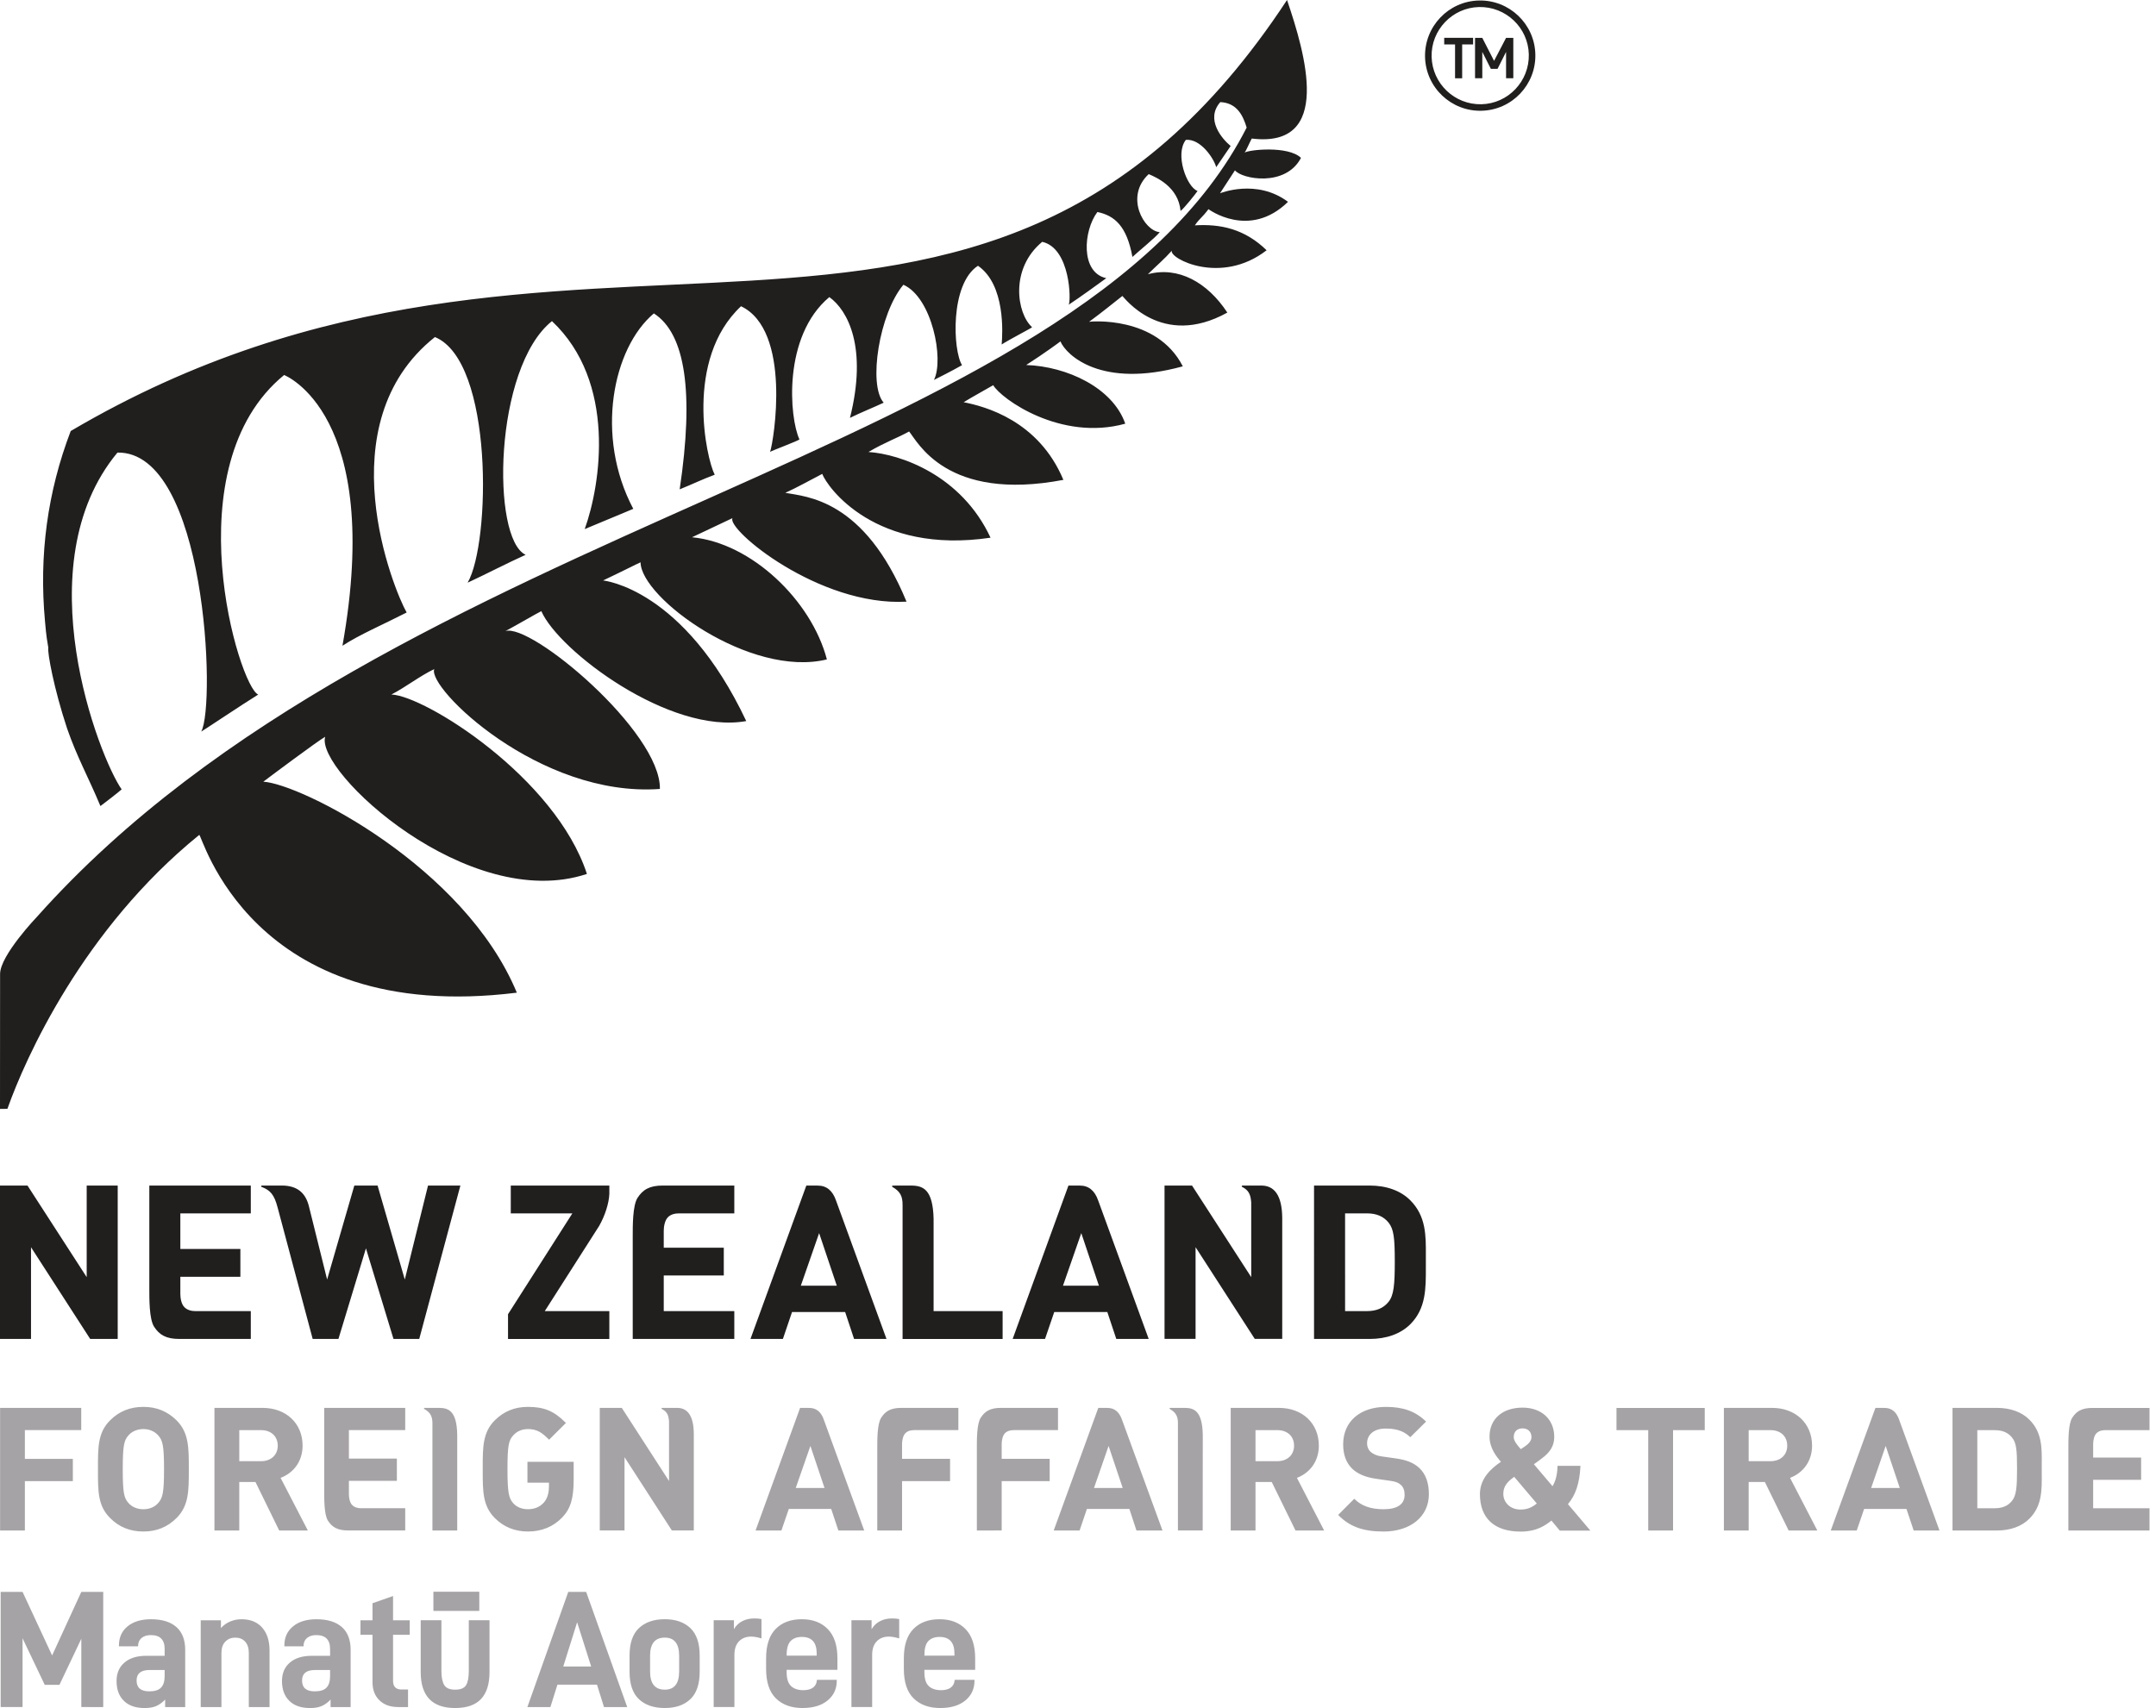 <svg xmlns:inkscape="http://www.inkscape.org/namespaces/inkscape" xmlns:sodipodi="http://sodipodi.sourceforge.net/DTD/sodipodi-0.dtd" xmlns="http://www.w3.org/2000/svg" xmlns:svg="http://www.w3.org/2000/svg" width="265" height="210" viewBox="0 0 265 210" id="svg5" inkscape:version="1.1.2 (b8e25be833, 2022-02-05)" sodipodi:docname="NZFAT.svg"><defs id="defs2"></defs><path id="path92485" style="fill:#211e1e;fill-opacity:1;fill-rule:nonzero;stroke:none;stroke-width:1.333" d="m 187.911,6.687 c 0.073,3.297 -2.526,6.047 -5.823,6.13 -3.302,0.073 -6.036,-2.542 -6.125,-5.828 -0.083,-3.297 2.536,-6.047 5.828,-6.125 3.297,-0.073 6.042,2.531 6.12,5.823 m -6.146,-6.625 c -3.734,0.089 -6.698,3.203 -6.609,6.953 0.094,3.734 3.214,6.703 6.953,6.599 3.734,-0.089 6.698,-3.203 6.604,-6.943 -0.088,-3.734 -3.208,-6.703 -6.948,-6.609 M 24.484,102.651 c 0.286,-0.344 6.188,23.469 39.042,19.391 C 57.089,106.531 37,96.38 32.365,96.104 c 0.891,-0.677 6.672,-5 7.604,-5.521 C 38.708,94.776 57.562,112.292 72.141,107.443 68.266,95.578 52.245,85.547 48.109,85.385 49.839,84.495 51.578,83.12 53.38,82.255 52.438,84.521 66.286,98.083 81.109,96.995 81.245,89.958 65.208,76.521 62.115,77.594 63.589,76.807 65.844,75.479 66.536,75.135 68.646,79.99 82.312,90.339 91.724,88.651 84.031,72.339 74.219,71.375 74.125,71.365 c 2.609,-1.24 4.146,-2.036 4.609,-2.234 0.026,4.38 13.5,14.245 22.901,11.938 -1.906,-7.271 -9.307,-14.339 -16.578,-15.016 1.719,-0.807 3.651,-1.729 4.974,-2.354 -0.771,1.37 10.609,10.87 21.391,10.271 C 106.214,61.328 99.078,61.068 96.526,60.589 c 1.438,-0.651 3.016,-1.536 4.536,-2.328 0.615,1.62 6.495,9.953 20.688,7.844 -3.578,-7.693 -11.078,-10.276 -15.005,-10.536 2.026,-1.198 3.526,-1.703 4.995,-2.521 1.005,1.172 4.542,8.688 18.964,5.948 -3.052,-7.307 -9.667,-9.042 -12.26,-9.547 1.219,-0.745 2.672,-1.526 3.635,-2.094 0.964,1.672 8.297,6.932 16.229,4.734 -1.526,-4.406 -7.146,-7.042 -12.177,-7.214 2.203,-1.411 4.24,-2.906 4.208,-2.906 0.724,1.714 5.036,5.823 15.042,3.068 -3.214,-6.292 -11.427,-5.516 -11.516,-5.474 1.974,-1.464 2.552,-1.979 4.089,-3.177 0.151,0.078 4.797,6.542 12.901,2.042 -2.448,-3.729 -6.047,-5.719 -9.766,-4.714 1.094,-1.083 2.031,-1.865 2.943,-2.896 -0.365,0.938 6.031,4.307 11.651,-0.052 -2.693,-2.615 -5.635,-3.255 -8.823,-3.062 0.646,-0.927 0.818,-0.854 1.677,-1.99 0,0 5.021,3.75 9.776,-0.901 -3.87,-2.891 -8.344,-1.052 -8.359,-1.052 l 1.839,-2.823 c 0.807,1.073 6.219,2.109 8.115,-1.531 -1.573,-1.516 -6.422,-1.005 -6.938,-0.641 0.151,-0.135 0.589,-1.177 0.885,-1.734 C 163.88,18.26 160.432,6.578 158.193,0 120.391,57.521 70.146,16.823 8.693,52.99 5.839,60.458 4.776,68.26 5.531,76.385 c 0.088,0.807 0.088,1.438 0.406,3.24 -0.13,0.552 0.677,5.01 2.312,9.943 1.224,3.531 2.578,5.901 4.094,9.531 0.891,-0.677 1.911,-1.448 2.609,-2.052 -2.75,-3.906 -11.984,-27.589 -0.516,-41.406 10.885,-0.187 12.12,31 10.297,34.302 0.073,-0.01 5.078,-3.359 7.005,-4.552 -2.333,-0.922 -10.568,-28.026 3.182,-39.286 0,0 12.271,4.703 7.172,33.286 2.089,-1.37 5.005,-2.609 7.891,-4.089 -1.568,-2.724 -9.948,-23.193 3.474,-33.865 7.219,2.964 6.854,25.318 4.021,30.198 2.307,-1.068 4.802,-2.375 7.13,-3.427 -4.245,-1.958 -3.922,-22.995 3.234,-28.729 7.948,7.49 6.01,20.057 4.026,25.568 0,0 6,-2.495 5.969,-2.49 -4.734,-8.937 -2.531,-19.766 2.531,-24.026 3.88,2.495 4.953,9.703 3.172,21.63 1.688,-0.682 2.661,-1.182 4.307,-1.797 -1.026,-1.958 -3.75,-14.156 3.234,-20.714 6.245,2.979 4.036,16.531 3.573,17.906 0.062,-0.094 3.656,-1.432 3.604,-1.542 -1.229,-2.63 -2.089,-12.656 3.677,-17.49 2.286,1.641 4.708,6.208 2.536,14.849 1.333,-0.656 2.781,-1.229 4.146,-1.865 -1.943,-2.182 -0.542,-10.979 2.422,-14.5 3.51,1.557 5.026,9.172 3.755,11.703 0.875,-0.448 2.01,-1 3.453,-1.818 -1.13,-1.781 -1.495,-9.979 1.958,-12.219 3.385,2.333 3.031,8.333 2.911,9.677 0.974,-0.63 3.802,-2.083 3.74,-2.125 -1.875,-1.677 -2.766,-7.177 1.245,-10.495 3.479,0.781 3.562,7.312 3.25,7.734 1.365,-0.891 3.516,-2.464 4.625,-3.266 -3.203,-0.693 -2.823,-5.844 -1.094,-8.135 2.12,0.443 3.615,1.724 4.307,5.526 0.823,-0.76 2.776,-2.333 3.359,-3.047 -1.932,-0.151 -4.344,-4.365 -1.359,-7.135 0.885,0.375 3.651,1.542 3.917,4.526 0.396,-0.276 1.865,-2.12 2.089,-2.453 -1.333,-0.49 -2.818,-4.526 -1.438,-6.286 1.828,-0.167 3.458,2.312 3.729,3.359 l 1.776,-2.604 c -1.026,-0.844 -3.151,-3.266 -1.271,-5.396 2.063,0.099 2.792,1.661 3.24,3.13 C 132.464,56.531 48.427,63.536 4.578,112.677 c 0,0 -4.568,4.771 -4.568,7.062 L 2e-5,136.333 0.911,136.323 C 3.12,130.083 10.208,114.229 24.484,102.651 M 186.005,9.62 V 4.656 h -0.891 L 183.641,7.484 182.193,4.656 h -0.891 v 4.964 h 0.891 V 6.38 l 1.052,2.083 h 0.823 l 1.047,-2.083 v 3.24 h 0.891 m -4.943,-4.156 v -0.812 h -3.552 v 0.812 h 1.333 v 4.161 h 0.875 V 5.464 h 1.344 M 73.651,150.708 c 0.703,-1.24 1.193,-2.75 1.245,-3.922 V 145.755 H 62.781 v 3.422 h 7.568 l -7.906,12.396 v 3.042 h 12.453 v -3.422 h -7.938 l 6.693,-10.484 m -33.443,6.599 3.344,-11.552 h 2.859 l 3.344,11.552 2.854,-11.552 h 3.979 l -5.057,18.854 h -3.167 l -3.385,-11.135 -3.38,11.135 h -3.167 l -4.312,-16.167 c -0.417,-1.583 -0.891,-2.099 -1.943,-2.516 l -0.052,-0.011 c -0.016,-0.021 -0.031,-0.052 -0.031,-0.073 0,-0.052 0.031,-0.088 0.088,-0.088 h 2.516 c 1.818,0.021 2.88,0.88 3.286,2.604 l 2.224,8.948 m 58.224,0.761 2.25,-6.464 2.172,6.464 z m 4.328,-10.469 c -0.422,-1.229 -1.172,-1.844 -2.26,-1.839 l -1.391,-0.005 -6.865,18.859 h 3.984 l 1.125,-3.312 h 6.526 l 1.099,3.312 h 3.984 l -6.203,-17.016 m 27.896,10.469 2.25,-6.464 2.167,6.464 z m 4.328,-10.469 c -0.422,-1.229 -1.182,-1.844 -2.26,-1.839 l -1.396,-0.005 -6.859,18.859 h 3.979 l 1.135,-3.312 h 6.521 l 1.104,3.312 h 3.984 l -6.208,-17.016 m 18.807,6.609 v -6.38 c -0.068,-0.979 -0.318,-1.495 -1.094,-1.896 l -0.042,-0.016 c -0.016,-0.021 -0.036,-0.047 -0.036,-0.068 0,-0.052 0.042,-0.088 0.088,-0.088 h 2.198 c 1.766,-0.068 2.667,1.255 2.698,3.943 v 14.906 h -3.375 l -7.276,-11.276 v 11.276 H 143.136 V 145.755 h 3.38 l 7.276,11.26 v -2.807 m -139.323,10.401 H 11.083 L 3.812,153.339 v 11.271 H 0 V 145.755 h 3.38 l 7.276,11.26 V 145.755 h 3.812 v 18.854 M 114.75,161.193 h 8.484 v 3.422 H 110.938 v -16.427 c 0.021,-1.188 -0.344,-1.734 -1.234,-2.255 l -0.036,-0.016 c -0.016,-0.021 -0.021,-0.042 -0.021,-0.073 0,-0.052 0.031,-0.083 0.078,-0.083 l 2.229,-0.005 c 1.51,0 2.708,0.458 2.797,4.068 v 11.37 M 30.828,145.76 H 18.354 v 12.62 c 0,1.266 -0.026,3.771 0.583,4.724 0.651,1.01 1.479,1.51 3.104,1.51 h 8.786 v -3.422 h -6.781 c -0.479,0 -0.995,-0.099 -1.38,-0.484 -0.38,-0.37 -0.5,-1.13 -0.5,-1.63 v -2.109 h 7.38 v -3.417 h -7.38 v -4.375 h 8.661 v -3.417 m 59.427,18.849 H 77.771 v -12.62 c 0,-1.26 -0.016,-3.776 0.589,-4.719 0.651,-1.01 1.479,-1.516 3.099,-1.516 h 8.797 v 3.422 h -6.792 c -0.474,0 -0.995,0.099 -1.37,0.474 -0.38,0.385 -0.51,1.141 -0.51,1.646 v 2.099 h 7.38 v 3.411 h -7.38 v 4.385 h 8.672 v 3.417 m 75.073,-3.417 H 168 c 1.182,0 2.031,-0.359 2.661,-1.125 0.661,-0.818 0.776,-2.13 0.776,-4.964 0,-2.896 -0.12,-3.995 -0.776,-4.807 -0.63,-0.76 -1.479,-1.12 -2.661,-1.12 h -2.672 z m 3.016,3.422 h -6.833 V 145.755 h 6.833 c 2.078,0 3.813,0.625 5,1.813 1.938,1.948 1.927,4.323 1.911,6.833 v 1.406 c 0.005,2.594 0.026,5.052 -1.911,7 -1.187,1.177 -2.917,1.807 -5,1.807"></path><path id="path92575" style="clip-rule:nonzero;fill:#a6a3a6;fill-opacity:1;fill-rule:nonzero;stroke:none;stroke-width:1.333" d="m 113.62,203.484 v 0.062 h 3.693 v -0.266 c 0,-1.354 -0.609,-2.031 -1.828,-2.031 -0.599,0 -1.062,0.172 -1.385,0.51 -0.323,0.344 -0.479,0.922 -0.479,1.724 z m 0,2.094 c 0,0.797 0.177,1.365 0.531,1.708 0.354,0.339 0.865,0.51 1.521,0.51 0.505,0 0.901,-0.104 1.188,-0.318 0.286,-0.214 0.443,-0.51 0.474,-0.896 l 0.021,-0.057 h 2.422 v 0.099 c 0,1.016 -0.38,1.828 -1.13,2.443 -0.755,0.615 -1.776,0.922 -3.078,0.922 -1.37,0 -2.458,-0.391 -3.266,-1.177 -0.807,-0.786 -1.208,-2 -1.208,-3.646 v -1.292 c 0,-1.599 0.391,-2.802 1.172,-3.599 0.776,-0.802 1.849,-1.203 3.219,-1.203 1.344,0 2.406,0.406 3.193,1.214 0.786,0.807 1.182,2.005 1.182,3.589 v 1.417 h -6.24 v 0.286 m -6.49,-6.38 v 1.104 c 0.26,-0.448 0.609,-0.781 1.052,-1 0.438,-0.224 0.927,-0.328 1.474,-0.328 0.318,0 0.604,0.026 0.865,0.078 v 2.38 c -0.479,-0.146 -0.906,-0.224 -1.276,-0.224 -0.615,0 -1.109,0.193 -1.484,0.583 -0.38,0.391 -0.562,0.948 -0.562,1.672 v 6.406 h -2.547 v -10.672 h 2.479 m -10.443,4.286 v 0.062 h 3.693 v -0.266 c 0,-1.354 -0.604,-2.031 -1.823,-2.031 -0.604,0 -1.062,0.172 -1.385,0.51 -0.323,0.344 -0.484,0.922 -0.484,1.724 z m 0,2.094 c 0,0.797 0.177,1.365 0.536,1.708 0.354,0.339 0.859,0.51 1.516,0.51 0.505,0 0.906,-0.104 1.193,-0.318 0.286,-0.214 0.443,-0.51 0.469,-0.896 l 0.021,-0.057 h 2.427 v 0.099 c 0,1.016 -0.38,1.828 -1.135,2.443 -0.75,0.615 -1.776,0.922 -3.078,0.922 -1.365,0 -2.453,-0.391 -3.26,-1.177 -0.807,-0.786 -1.214,-2 -1.214,-3.646 v -1.292 c 0,-1.599 0.391,-2.802 1.172,-3.599 0.781,-0.802 1.854,-1.203 3.224,-1.203 1.339,0 2.401,0.406 3.188,1.214 0.792,0.807 1.182,2.005 1.182,3.589 v 1.417 H 96.688 v 0.286 m -6.484,-6.38 v 1.104 c 0.26,-0.448 0.609,-0.781 1.047,-1 0.438,-0.224 0.932,-0.328 1.479,-0.328 0.312,0 0.599,0.026 0.865,0.078 v 2.38 c -0.479,-0.146 -0.906,-0.224 -1.276,-0.224 -0.615,0 -1.109,0.193 -1.49,0.583 -0.375,0.391 -0.562,0.948 -0.562,1.672 v 6.406 h -2.547 v -10.672 h 2.484 m -6.729,4.37 c 0,-1.49 -0.589,-2.234 -1.766,-2.234 -1.203,0 -1.807,0.745 -1.807,2.234 v 1.932 c 0,1.49 0.604,2.234 1.807,2.234 1.177,0 1.766,-0.745 1.766,-2.234 z m -6.094,1.953 v -1.995 c 0,-1.516 0.385,-2.641 1.156,-3.365 0.776,-0.724 1.833,-1.089 3.172,-1.089 1.328,0 2.375,0.365 3.141,1.089 C 85.615,200.885 86,202.01 86,203.526 v 1.995 c 0,1.531 -0.385,2.661 -1.151,3.385 -0.766,0.724 -1.812,1.083 -3.141,1.083 -1.339,0 -2.396,-0.359 -3.172,-1.083 -0.771,-0.724 -1.156,-1.854 -1.156,-3.385 m -6.443,-6.078 -1.703,5.438 h 3.427 z m -2.422,7.677 -0.865,2.75 h -2.828 l 5.026,-14.161 h 2.198 l 5.047,14.161 h -2.854 l -0.859,-2.75 H 68.516 M 58.911,195.688 v 2.359 h -5.641 v -2.359 h 5.641 m -7.203,3.51 h 2.547 v 6.24 c 0,0.75 0.115,1.323 0.339,1.714 0.224,0.385 0.677,0.583 1.344,0.583 0.672,0 1.12,-0.187 1.344,-0.552 0.229,-0.37 0.339,-0.953 0.339,-1.745 v -6.24 h 2.547 v 6.359 c 0,1.479 -0.349,2.589 -1.047,3.328 -0.698,0.74 -1.76,1.104 -3.182,1.104 -2.818,0 -4.229,-1.474 -4.229,-4.432 v -6.359 m -3.401,7.427 c 0,0.724 0.344,1.089 1.042,1.089 h 0.802 v 2.156 h -1.208 c -0.974,0 -1.745,-0.276 -2.312,-0.833 -0.568,-0.552 -0.849,-1.302 -0.849,-2.245 v -5.807 h -1.479 v -1.786 h 1.479 v -2.094 l 2.526,-0.885 v 2.979 h 2.052 v 1.786 h -2.052 v 5.641 m -7.74,-0.552 v -0.76 h -1.844 c -1.068,0 -1.599,0.432 -1.599,1.292 0,0.891 0.516,1.333 1.557,1.333 0.672,0 1.151,-0.151 1.448,-0.458 0.292,-0.307 0.438,-0.776 0.438,-1.406 z m 2.526,-3.224 v 7.021 h -2.464 v -0.922 c -0.354,0.37 -0.719,0.635 -1.099,0.797 -0.375,0.167 -0.849,0.245 -1.422,0.245 -1.099,0 -1.948,-0.292 -2.547,-0.88 -0.604,-0.589 -0.906,-1.401 -0.906,-2.443 0,-0.958 0.323,-1.714 0.969,-2.266 0.641,-0.552 1.536,-0.833 2.688,-0.833 h 2.255 v -0.839 c 0,-1.141 -0.568,-1.708 -1.703,-1.708 -0.479,0 -0.854,0.125 -1.135,0.359 -0.281,0.245 -0.422,0.557 -0.422,0.958 v 0.062 h -2.359 v -0.083 c 0,-1 0.354,-1.792 1.068,-2.37 0.708,-0.583 1.667,-0.875 2.87,-0.875 1.354,0 2.396,0.318 3.12,0.953 0.724,0.635 1.089,1.578 1.089,2.823 m -15.943,-3.651 v 0.964 c 0.312,-0.354 0.693,-0.625 1.135,-0.813 0.448,-0.182 0.906,-0.276 1.391,-0.276 1.094,0 1.943,0.344 2.542,1.026 0.604,0.688 0.906,1.62 0.906,2.813 v 6.958 h -2.547 v -6.651 c 0,-0.599 -0.151,-1.068 -0.453,-1.396 -0.302,-0.328 -0.703,-0.49 -1.214,-0.49 -0.49,0 -0.896,0.161 -1.219,0.49 -0.323,0.328 -0.479,0.797 -0.479,1.396 v 6.651 h -2.547 v -10.672 h 2.484 m -6.917,6.875 v -0.76 h -1.849 c -1.068,0 -1.599,0.432 -1.599,1.292 0,0.891 0.521,1.333 1.562,1.333 0.667,0 1.151,-0.151 1.443,-0.458 0.297,-0.307 0.443,-0.776 0.443,-1.406 z m 2.526,-3.224 v 7.021 h -2.464 v -0.922 c -0.354,0.37 -0.724,0.635 -1.099,0.797 -0.375,0.167 -0.849,0.245 -1.427,0.245 -1.094,0 -1.943,-0.292 -2.542,-0.88 -0.604,-0.589 -0.906,-1.401 -0.906,-2.443 0,-0.958 0.323,-1.714 0.969,-2.266 0.641,-0.552 1.536,-0.833 2.688,-0.833 h 2.255 v -0.839 c 0,-1.141 -0.568,-1.708 -1.703,-1.708 -0.479,0 -0.859,0.125 -1.141,0.359 -0.276,0.245 -0.422,0.557 -0.422,0.958 v 0.062 h -2.354 v -0.083 c 0,-1 0.354,-1.792 1.062,-2.37 0.714,-0.583 1.672,-0.875 2.875,-0.875 1.354,0 2.396,0.318 3.12,0.953 0.724,0.635 1.089,1.578 1.089,2.823 m -10.073,7.021 H 9.995 v -8.396 l -2.688,5.667 H 5.5 l -2.729,-5.729 v 8.458 h -2.688 v -14.161 h 2.688 l 3.635,7.818 3.589,-7.818 h 2.693 v 14.161 m 174.458,-34.26 c -0.682,0 -1.089,0.406 -1.089,1.073 0,0.458 0.396,0.938 0.865,1.479 0.208,-0.125 0.521,-0.349 0.521,-0.349 0.542,-0.37 0.792,-0.734 0.792,-1.13 0,-0.651 -0.427,-1.073 -1.089,-1.073 m -1.031,5.958 c -0.854,0.609 -1.339,1.167 -1.339,2.083 0,1.109 0.901,1.938 2.094,1.938 0.786,0 1.375,-0.214 2.021,-0.745 z m 0.781,6.729 c -3.214,0 -4.995,-1.641 -4.995,-4.604 0,-1.969 1.443,-3.203 2.583,-3.974 -0.542,-0.625 -1.401,-1.682 -1.401,-3.104 0,-2.167 1.594,-3.557 4.062,-3.557 2.328,0 3.891,1.438 3.891,3.599 0,1.068 -0.479,1.885 -1.562,2.672 -0.026,0.021 -0.552,0.427 -0.938,0.688 l 2.286,2.698 c 0.365,-0.573 0.578,-1.365 0.615,-2.375 l 0.005,-0.125 h 2.813 l -0.005,0.135 c -0.109,2.021 -0.599,3.479 -1.531,4.573 l 2.76,3.255 h -3.76 l -1.026,-1.234 c -0.703,0.542 -1.74,1.354 -3.797,1.354 m 77.307,-0.135 h -9.974 v -10.089 c 0,-1.005 -0.016,-3.016 0.474,-3.771 0.516,-0.807 1.188,-1.208 2.479,-1.208 h 7.021 v 2.729 h -5.427 c -0.37,0 -0.786,0.078 -1.094,0.385 -0.302,0.302 -0.406,0.906 -0.406,1.313 v 1.677 h 5.896 v 2.729 h -5.896 v 3.5 h 6.927 v 2.734 m -211.052,-11.125 v -2 c 0.01,-0.948 -0.281,-1.396 -0.99,-1.807 l -0.036,-0.016 c -0.005,-0.016 -0.01,-0.036 -0.01,-0.057 0,-0.036 0.021,-0.068 0.057,-0.068 h 1.792 c 1.198,0 2.177,0.406 2.234,3.286 v 11.786 h -3.047 v -11.125 m 91.635,-2 c 0.011,-0.948 -0.286,-1.396 -0.99,-1.807 l -0.031,-0.016 c -0.011,-0.016 -0.011,-0.036 -0.011,-0.057 0,-0.036 0.026,-0.068 0.057,-0.068 h 1.792 c 1.198,0 2.167,0.406 2.234,3.286 l -0.011,11.786 h -3.042 v -13.125 m -62.552,4.807 v -5.094 c -0.057,-0.786 -0.25,-1.198 -0.88,-1.521 l -0.031,-0.016 c -0.01,-0.005 -0.016,-0.036 -0.016,-0.057 0,-0.031 0.031,-0.062 0.062,-0.062 h 1.755 c 1.411,-0.057 2.135,1 2.156,3.156 v 11.911 h -2.698 l -5.818,-9.01 v 9.01 H 73.719 V 173.089 h 2.708 l 5.807,8.99 v -2.234 m 123.406,8.318 h -3.052 v -12.339 h -3.901 v -2.729 h 10.849 v 2.729 h -3.896 v 12.339 m -35.609,0.125 c -2.49,0 -4.13,-0.599 -5.51,-1.995 l -0.047,-0.042 1.979,-1.984 0.052,0.042 c 0.833,0.833 2,1.24 3.557,1.24 1.693,0 2.583,-0.609 2.583,-1.771 0,-0.526 -0.151,-0.948 -0.448,-1.208 -0.292,-0.281 -0.625,-0.417 -1.281,-0.51 l -1.802,-0.26 c -1.297,-0.188 -2.255,-0.599 -2.932,-1.255 -0.729,-0.734 -1.089,-1.698 -1.089,-2.979 0,-2.792 2.068,-4.599 5.271,-4.599 2.109,0 3.615,0.547 4.87,1.76 l 0.047,0.047 -1.938,1.917 -0.052,-0.047 c -0.927,-0.885 -2.031,-1.01 -3.016,-1.01 -1.37,0 -2.245,0.719 -2.245,1.828 0,0.406 0.161,0.771 0.422,1.021 0.313,0.281 0.797,0.5 1.354,0.568 l 1.76,0.25 c 1.318,0.182 2.219,0.552 2.885,1.177 0.781,0.734 1.177,1.813 1.177,3.219 0,2.75 -2.25,4.594 -5.599,4.594 M 29.411,179.641 h 2.682 c 1.224,0 2.047,-0.771 2.047,-1.906 0,-1.151 -0.823,-1.911 -2.047,-1.911 h -2.682 z m 8.427,8.521 h -3.521 l -2.917,-5.964 h -1.99 v 5.964 h -3.052 v -15.073 h 5.917 c 2.901,0 4.917,1.906 4.917,4.646 0,1.833 -1.01,3.307 -2.703,3.958 l 3.349,6.469 m 116.479,-8.521 h 2.688 c 1.234,0 2.052,-0.771 2.052,-1.906 0,-1.151 -0.818,-1.911 -2.052,-1.911 h -2.688 z m 8.438,8.521 h -3.521 l -2.922,-5.964 h -1.995 v 5.964 h -3.047 v -15.073 h 5.927 c 2.896,0 4.906,1.906 4.906,4.646 0,1.833 -1.005,3.307 -2.693,3.958 l 3.344,6.469 m 52.182,-8.521 h 2.677 c 1.245,0 2.062,-0.771 2.062,-1.906 0,-1.151 -0.818,-1.911 -2.062,-1.911 h -2.677 z m 8.438,8.521 h -3.526 l -2.922,-5.964 h -1.99 v 5.964 h -3.047 v -15.073 h 5.917 c 2.896,0 4.922,1.906 4.922,4.646 0,1.833 -1.016,3.307 -2.708,3.958 l 3.354,6.469 M 17.625,175.693 c -0.745,0 -1.417,0.286 -1.839,0.781 -0.536,0.599 -0.698,1.219 -0.698,4.151 0,2.938 0.161,3.547 0.698,4.151 0.422,0.495 1.094,0.776 1.839,0.776 0.74,0 1.385,-0.271 1.823,-0.771 0.547,-0.62 0.714,-1.26 0.714,-4.156 0,-2.891 -0.167,-3.547 -0.714,-4.151 -0.438,-0.495 -1.083,-0.781 -1.823,-0.781 m 0,12.594 c -1.641,0 -2.99,-0.542 -4.094,-1.661 -1.5,-1.484 -1.49,-3.297 -1.49,-5.797 v -0.406 c 0,-2.505 -0.01,-4.313 1.49,-5.802 1.104,-1.109 2.453,-1.656 4.094,-1.656 1.625,0 2.953,0.547 4.078,1.656 1.505,1.51 1.505,3.349 1.505,5.901 v 0.208 c 0,2.547 0,4.391 -1.505,5.896 -1.125,1.12 -2.453,1.661 -4.078,1.661 m 47.26,0 c -1.599,0 -2.974,-0.552 -4.073,-1.661 -1.479,-1.484 -1.479,-3.297 -1.479,-5.797 v -0.406 c 0,-2.51 0,-4.313 1.479,-5.802 1.12,-1.109 2.448,-1.656 4.073,-1.656 1.99,0 3.203,0.505 4.625,1.927 l 0.052,0.047 -2.073,2.062 -0.042,-0.042 c -0.854,-0.854 -1.458,-1.266 -2.562,-1.266 -0.734,0 -1.38,0.286 -1.807,0.781 -0.547,0.599 -0.703,1.208 -0.703,4.151 0,2.927 0.172,3.583 0.703,4.177 0.422,0.484 1.068,0.745 1.807,0.745 0.802,0 1.443,-0.26 1.948,-0.807 0.526,-0.573 0.641,-1.401 0.641,-2.005 v -0.448 h -2.646 v -2.568 h 5.682 v 2.208 c 0,2.276 -0.385,3.568 -1.396,4.62 -1.115,1.156 -2.531,1.739 -4.229,1.739 M 3.057,188.161 H 0.01 v -15.073 h 9.974 v 2.734 H 3.057 v 3.536 h 5.896 v 2.734 H 3.057 v 6.068 m 46.75,-15.068 h -9.958 v 10.083 c 0,1.016 -0.026,3.021 0.458,3.781 0.521,0.802 1.182,1.203 2.479,1.203 h 7.021 v -2.734 h -5.422 c -0.37,0 -0.786,-0.078 -1.089,-0.385 -0.307,-0.297 -0.411,-0.906 -0.411,-1.302 v -1.682 h 5.896 v -2.734 h -5.896 v -3.5 h 6.922 v -2.729 m 73.312,15.068 H 120.068 V 178.068 c 0,-1.01 -0.021,-3.01 0.474,-3.766 0.521,-0.807 1.177,-1.214 2.479,-1.214 h 7.021 v 2.734 h -5.422 c -0.375,0 -0.792,0.078 -1.094,0.375 -0.302,0.313 -0.406,0.917 -0.406,1.318 v 1.839 h 5.901 v 2.74 h -5.901 v 6.068 m -12.245,0 h -3.047 V 178.068 c 0,-1.01 -0.016,-3.01 0.479,-3.766 0.51,-0.807 1.177,-1.214 2.479,-1.214 h 7.01 v 2.734 h -5.417 c -0.385,0 -0.792,0.078 -1.094,0.375 -0.307,0.313 -0.411,0.917 -0.411,1.318 v 1.839 h 5.901 v 2.74 H 110.875 v 6.068 m 132.161,-2.734 h 2.125 c 0.958,0 1.635,-0.286 2.135,-0.906 0.542,-0.651 0.625,-1.693 0.625,-3.953 0,-2.323 -0.083,-3.193 -0.625,-3.844 -0.5,-0.615 -1.177,-0.896 -2.135,-0.896 h -2.125 z m 2.417,2.734 h -5.464 v -15.073 h 5.464 c 1.646,0 3.036,0.5 3.979,1.443 1.568,1.557 1.542,3.464 1.526,5.474 v 1.12 c 0.016,2.068 0.042,4.031 -1.526,5.589 -0.943,0.948 -2.333,1.448 -3.979,1.448 m -147.646,-5.229 1.802,-5.167 1.734,5.167 z m 3.458,-8.37 c -0.328,-0.984 -0.938,-1.474 -1.802,-1.469 l -1.12,-0.005 -5.474,15.073 h 3.177 l 0.906,-2.646 h 5.214 l 0.88,2.646 h 3.177 l -4.958,-13.599 m 33.203,8.37 1.792,-5.167 1.734,5.167 z m 3.448,-8.37 c -0.339,-0.984 -0.937,-1.474 -1.802,-1.469 l -1.12,-0.005 -5.479,15.073 h 3.182 l 0.896,-2.646 h 5.224 l 0.87,2.646 h 3.198 l -4.969,-13.599 m 92.073,8.37 1.786,-5.167 1.734,5.167 z m 3.448,-8.37 c -0.333,-0.984 -0.943,-1.474 -1.797,-1.469 l -1.125,-0.005 -5.49,15.073 h 3.193 l 0.906,-2.646 h 5.208 l 0.885,2.646 h 3.172 l -4.953,-13.599"></path></svg>
